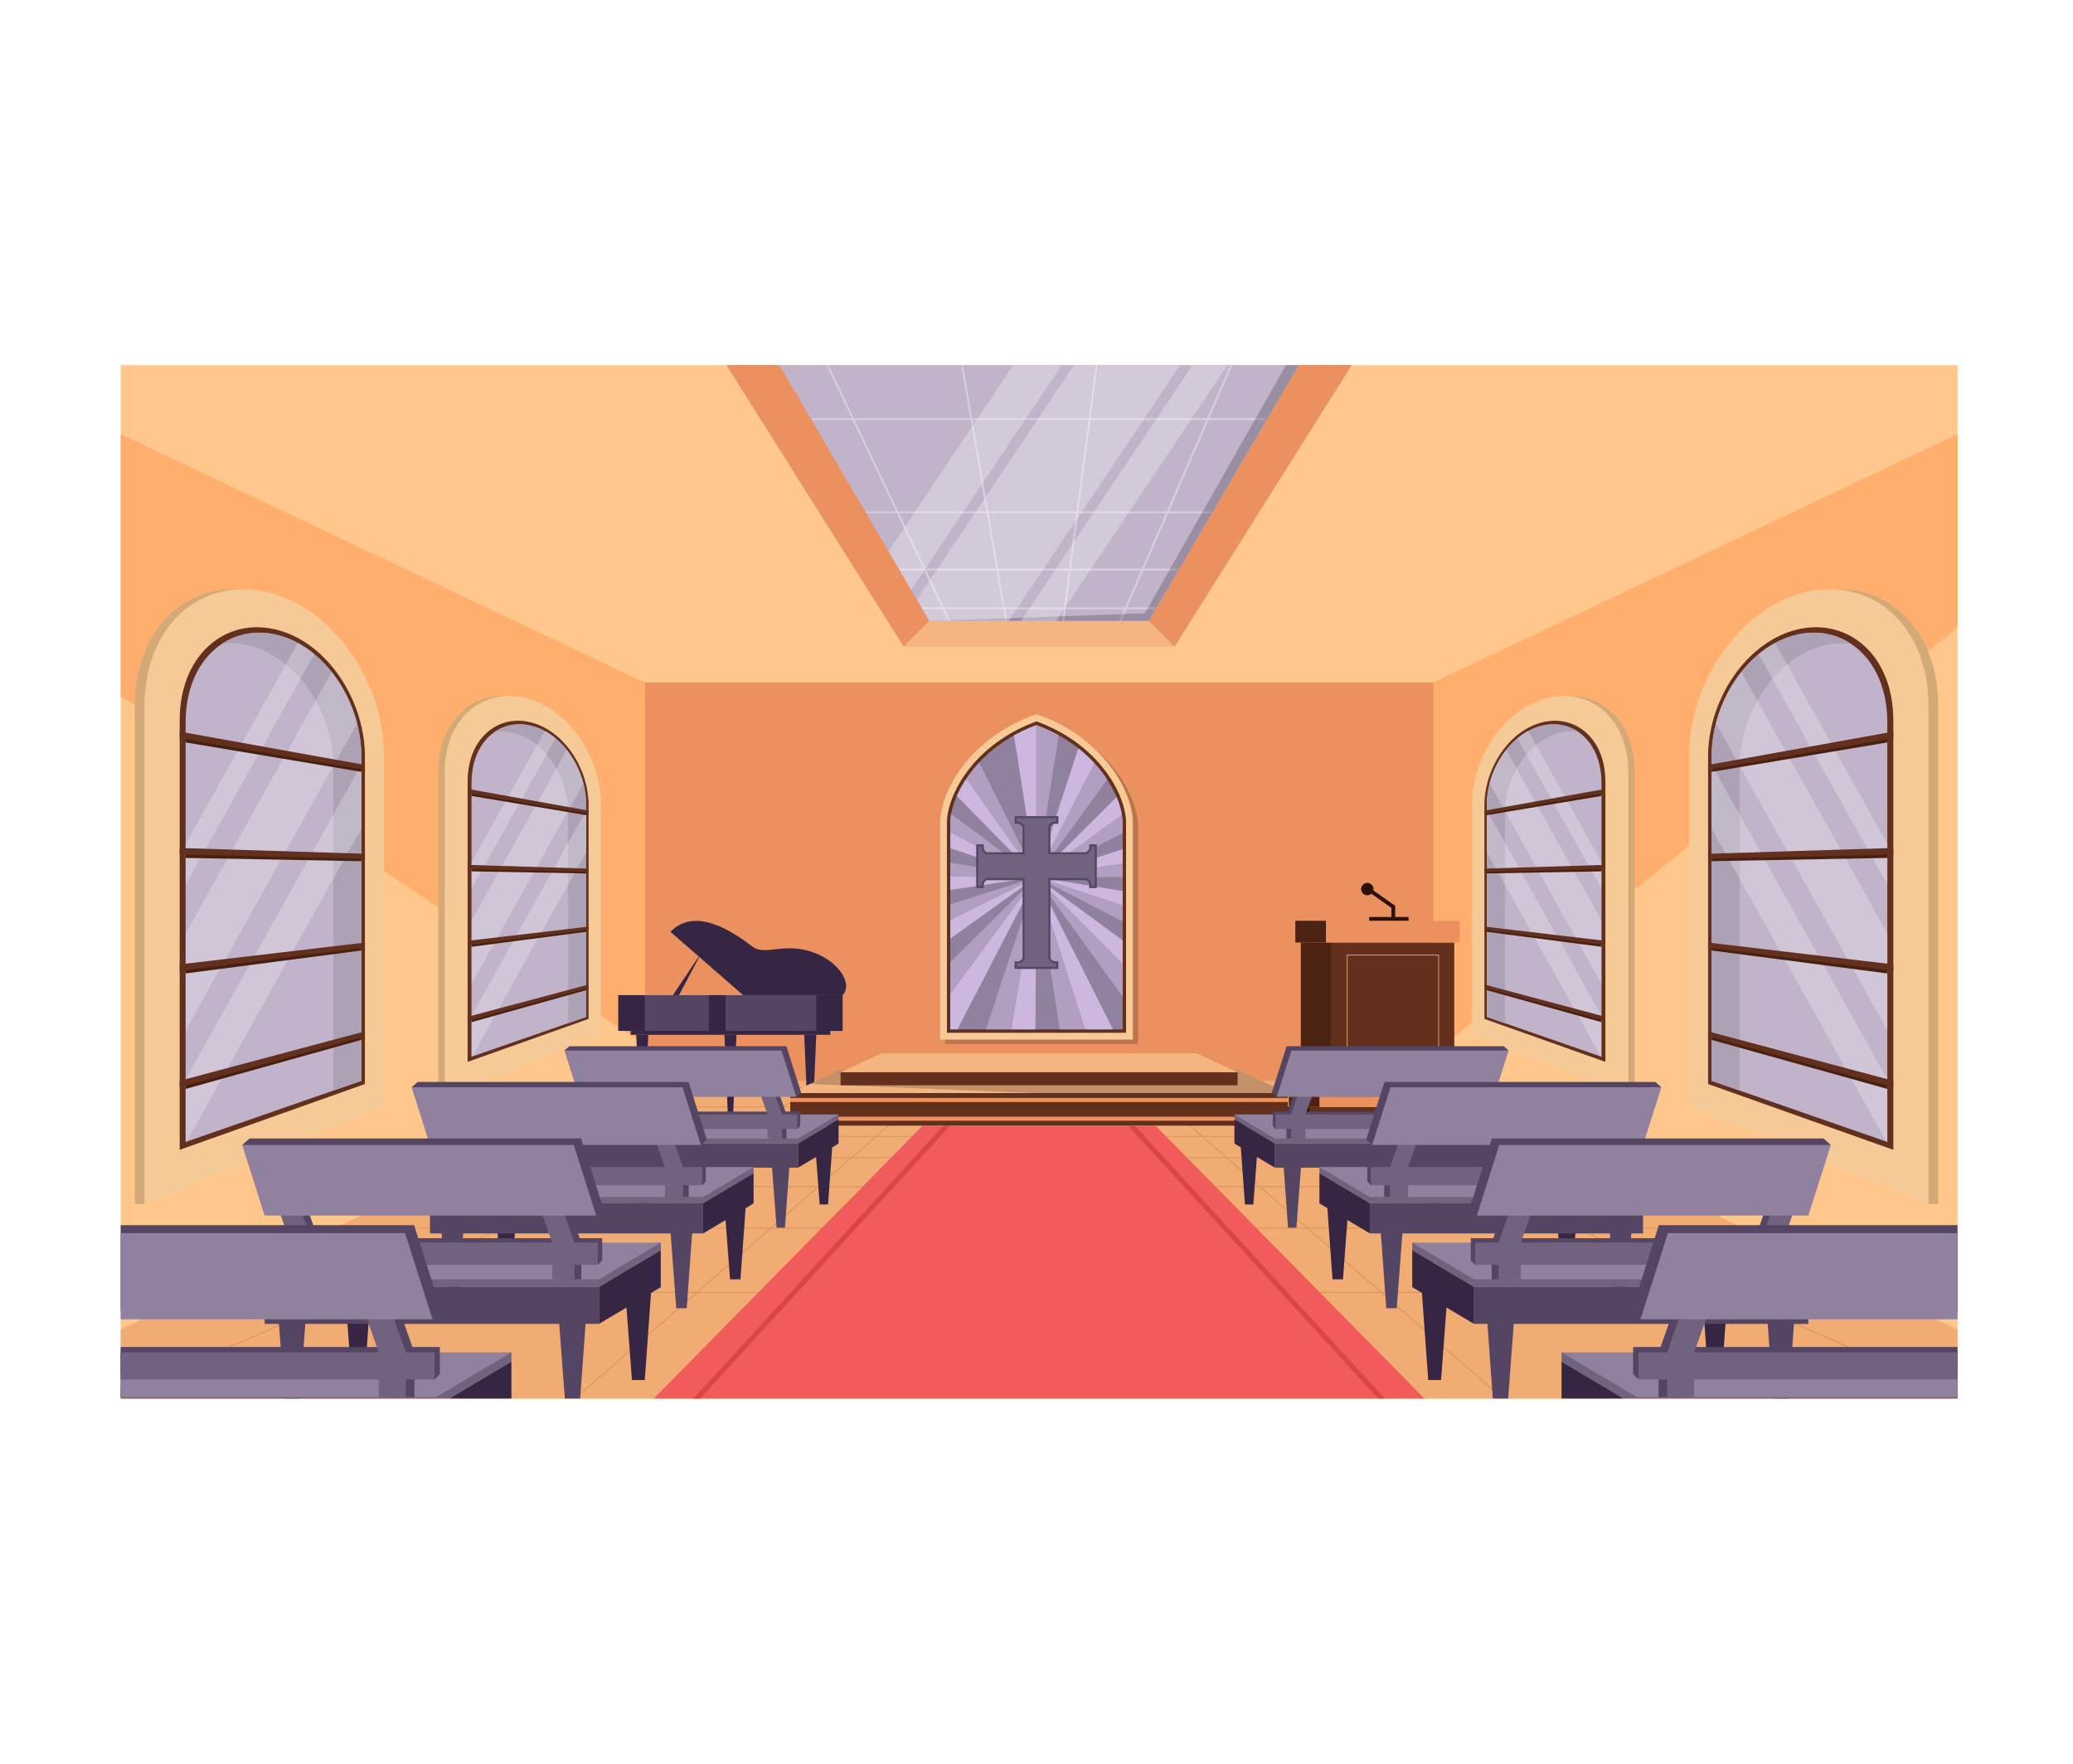 <?xml version="1.0" encoding="UTF-8"?>
<svg id="Layer_2" data-name="Layer 2" xmlns="http://www.w3.org/2000/svg" xmlns:xlink="http://www.w3.org/1999/xlink" viewBox="0 0 564.28 480">
  <defs>
    <style>
      .cls-1 {
        fill: #b29ec1;
      }

      .cls-1, .cls-2, .cls-3, .cls-4, .cls-5, .cls-6, .cls-7, .cls-8, .cls-9, .cls-10, .cls-11, .cls-12, .cls-13, .cls-14, .cls-15, .cls-16, .cls-17, .cls-18, .cls-19, .cls-20, .cls-21, .cls-22, .cls-23, .cls-24, .cls-25, .cls-26, .cls-27, .cls-28 {
        stroke-width: 0px;
      }

      .cls-2 {
        fill: #ffae6e;
      }

      .cls-3 {
        fill: #554564;
      }

      .cls-4 {
        fill: #4c2313;
      }

      .cls-5 {
        fill: #f15b5b;
      }

      .cls-6 {
        fill: #62301d;
      }

      .cls-7 {
        fill: #ffc78c;
      }

      .cls-8 {
        fill: #2d1006;
      }

      .cls-29 {
        opacity: .29;
      }

      .cls-9 {
        fill: #462011;
      }

      .cls-10 {
        fill: #362644;
      }

      .cls-11 {
        fill: none;
      }

      .cls-12 {
        fill: #ada1b6;
      }

      .cls-13 {
        opacity: .2;
      }

      .cls-30 {
        clip-path: url(#clippath-1);
      }

      .cls-14 {
        fill: #c0b3ca;
      }

      .cls-15 {
        fill: url(#linear-gradient-2);
        opacity: .14;
      }

      .cls-16 {
        opacity: .36;
      }

      .cls-16, .cls-17 {
        fill: #fff;
      }

      .cls-18 {
        fill: #f1ac73;
      }

      .cls-19 {
        fill: #d7955d;
      }

      .cls-20 {
        fill: #db4545;
      }

      .cls-21 {
        fill: url(#linear-gradient);
        mix-blend-mode: multiply;
      }

      .cls-31 {
        clip-path: url(#clippath);
      }

      .cls-22, .cls-32 {
        fill: #90819e;
      }

      .cls-23 {
        fill: #eb915f;
      }

      .cls-33 {
        filter: url(#luminosity-noclip);
      }

      .cls-24 {
        fill: #d2a977;
      }

      .cls-34 {
        mask: url(#mask-1);
      }

      .cls-35 {
        mask: url(#mask);
      }

      .cls-25 {
        fill: #71637f;
      }

      .cls-26 {
        fill: #f6ca96;
      }

      .cls-36 {
        opacity: .25;
      }

      .cls-27 {
        fill: #cdb7df;
      }

      .cls-28 {
        fill: #f4b581;
      }
    </style>
    <clipPath id="clippath">
      <rect id="SVGID" class="cls-11" x="32.85" y="99.38" width="500" height="281.25"/>
    </clipPath>
    <clipPath id="clippath-1">
      <path id="SVGID-3" data-name="SVGID" class="cls-22" d="M305.59,223.8v56.36h-46.91v-56.36c0-.66.06-1.39.2-2.17.29-1.68.89-3.6,1.85-5.64.47-1.01,1.02-2.04,1.67-3.08,1.06-1.73,2.38-3.48,3.95-5.19,1.49-1.62,3.21-3.2,5.19-4.68,1.08-.81,2.24-1.59,3.48-2.32,2.13-1.27,4.5-2.42,7.11-3.39,2.44.9,4.66,1.96,6.68,3.13.14.08.29.17.43.25.68.41,1.35.83,1.98,1.26.51.35,1.01.7,1.5,1.06.71.53,1.39,1.08,2.04,1.64,1.15.99,2.2,2.01,3.15,3.04.71.77,1.36,1.54,1.96,2.32.63.82,1.21,1.64,1.72,2.45.09.14.18.28.26.42.65,1.04,1.2,2.08,1.67,3.08.09.2.18.39.26.58.8,1.82,1.32,3.55,1.58,5.06.14.78.2,1.51.2,2.17h0Z"/>
    </clipPath>
    <filter id="luminosity-noclip" x="200.84" y="169.01" width="164.01" height="126.36" color-interpolation-filters="sRGB" filterUnits="userSpaceOnUse">
      <feFlood flood-color="#fff" result="bg"/>
      <feBlend in="SourceGraphic" in2="bg"/>
    </filter>
    <filter id="luminosity-noclip-2" x="200.84" y="-6842" width="164.01" height="32766" color-interpolation-filters="sRGB" filterUnits="userSpaceOnUse">
      <feFlood flood-color="#fff" result="bg"/>
      <feBlend in="SourceGraphic" in2="bg"/>
    </filter>
    <mask id="mask-1" x="200.84" y="-6842" width="164.01" height="32766" maskUnits="userSpaceOnUse"/>
    <linearGradient id="linear-gradient" x1="284.11" y1="181.53" x2="282.25" y2="349.62" gradientUnits="userSpaceOnUse">
      <stop offset="0" stop-color="#fff"/>
      <stop offset="1" stop-color="#1a1a1a"/>
    </linearGradient>
    <mask id="mask" x="200.84" y="169.01" width="164.01" height="126.36" maskUnits="userSpaceOnUse">
      <g class="cls-33">
        <g class="cls-34">
          <polygon class="cls-21" points="312.72 169.01 282.85 169.01 252.97 169.01 200.84 295.37 282.85 295.37 364.85 295.37 312.72 169.01"/>
        </g>
      </g>
    </mask>
    <linearGradient id="linear-gradient-2" x1="284.11" y1="181.53" x2="282.25" y2="349.62" gradientUnits="userSpaceOnUse">
      <stop offset="0" stop-color="#fff"/>
      <stop offset="1" stop-color="#fff"/>
    </linearGradient>
  </defs>
  <g id="Layer_2-2" data-name="Layer 2">
    <g>
      <g>
        <g>
          <rect class="cls-7" x="32.85" y="99.38" width="500" height="281.25"/>
          <rect class="cls-23" x="175.5" y="185.74" width="214.71" height="108.51"/>
          <g>
            <polygon class="cls-18" points="175.5 294.26 172.08 295.87 171.53 296.13 167.05 298.26 166.5 298.52 160.98 301.14 160.43 301.4 153.49 304.68 152.94 304.94 144.05 309.15 143.5 309.42 135.18 313.36 133.71 314.06 131.78 314.97 131.23 315.23 115.14 322.85 114.59 323.11 91.36 334.12 90.81 334.38 54.51 351.58 53.96 351.84 32.85 361.84 32.85 380.62 532.85 380.62 532.85 361.84 511.74 351.84 511.19 351.58 474.89 334.38 474.34 334.12 451.1 323.11 450.55 322.85 434.47 315.23 433.92 314.97 431.99 314.06 430.51 313.36 422.19 309.42 421.65 309.15 412.76 304.94 412.21 304.68 405.27 301.4 404.72 301.14 399.2 298.52 398.65 298.26 394.17 296.13 393.62 295.87 390.2 294.26 175.5 294.26"/>
            <path class="cls-19" d="M136.76,334.38h72.68l-9.87,8.6-9.87,8.6h-92.43l39.49-17.2ZM199.97,342.98l9.87-8.6h72.88v17.2h-92.62l9.87-8.6ZM282.98,334.38h72.88l19.74,17.2h-92.62v-17.2ZM356.26,334.38h72.68l2.78,1.21,36.71,15.99h-92.43l-19.74-17.2ZM150,328.62l12.64-5.51h59.74l-6.32,5.51-6.32,5.51h-72.39l12.64-5.51ZM216.46,328.62l6.32-5.51h59.94v11.01h-72.58l6.32-5.51ZM282.98,323.11h59.94l12.64,11.01h-72.58v-11.01ZM343.31,323.11h59.74l.73.31,24.56,10.7h-72.39l-12.64-11.01ZM171.99,319.04l8.75-3.81h50.7l-4.37,3.81-4.38,3.81h-59.44l8.75-3.81ZM227.45,319.04l4.37-3.81h50.89v7.62h-59.64l4.37-3.81ZM282.98,315.23h50.89l8.75,7.62h-59.64v-7.62ZM334.27,315.23h50.7l.5.22,16.99,7.4h-59.45l-8.75-7.62ZM187.71,312.19l6.38-2.78h44.02l-3.19,2.78-3.19,2.78h-50.4l6.38-2.78ZM235.32,312.19l3.19-2.78h44.21v5.56h-50.59l3.19-2.78ZM282.98,309.42h44.21l3.19,2.78,3.19,2.78h-50.59v-5.56ZM330.78,312.19l-3.19-2.78h44.02l.66.29,12.11,5.27h-50.4l-3.19-2.78ZM157.85,307.05l7.25-2.1h38.61l-9.67,4.21h-43.45l7.25-2.11ZM199.53,307.05l4.84-2.1h38.88l-2.42,2.1-2.42,2.11h-43.72l4.84-2.11ZM241.22,307.05l2.42-2.1h39.08v4.21h-43.91l2.42-2.11ZM282.98,304.94h39.08l2.42,2.1,2.42,2.11h-43.91v-4.21ZM324.87,307.05l-2.42-2.1h38.88l9.67,4.21h-43.72l-2.42-2.11ZM361.99,304.94h38.61l2.4.7,12.11,3.52h-43.45l-9.67-4.21ZM171.65,303.04l5.66-1.64h34.54l-7.54,3.29h-38.32l5.66-1.64ZM208.73,303.04l3.77-1.64h34.81l-1.89,1.64-1.89,1.64h-38.58l3.77-1.64ZM245.83,303.04l1.89-1.64h35.01v3.29h-38.78l1.89-1.64ZM282.98,301.4h35.01l3.77,3.29h-38.78v-3.29ZM318.38,301.4h34.81l.37.16,7.17,3.13h-38.58l-3.77-3.29ZM361.02,304.52l-7.17-3.13h34.54l.85.25,10.47,3.04h-38.32l-.37-.16ZM182.72,299.83l4.51-1.31h31.24l-6.01,2.62h-34.24l4.51-1.31ZM216.11,299.83l3.01-1.31h31.5l-1.5,1.31-1.5,1.31h-34.51l3.01-1.31ZM249.52,299.83l1.5-1.31h31.7v2.62h-34.71l1.5-1.31ZM282.98,298.52h31.7l1.5,1.31,1.5,1.31h-34.71v-2.62ZM316.58,299.83l-1.5-1.31h31.51l.22.1,5.79,2.52h-34.51l-1.51-1.31ZM347.24,298.52h31.24l.32.09,8.7,2.53h-34.24l-6.01-2.62ZM191.78,297.2l3.66-1.06h28.5l-4.88,2.12h-30.94l3.66-1.06ZM222.15,297.2l2.44-1.06h28.77l-1.22,1.06-1.22,1.06h-31.21l2.44-1.06ZM253.75,296.13h28.96v2.12h-31.4l2.44-2.12ZM282.98,296.13h28.97l2.44,2.12h-31.4v-2.12ZM312.34,296.13h28.77l4.88,2.12h-31.21l-2.44-2.12ZM341.76,296.13h28.5l7.32,2.12h-30.94l-4.88-2.12ZM363.79,294.26l5.58,1.62h-28.2l-3.72-1.62h-.65l3.72,1.62h-28.47l-1-.87-.86-.74h-.4l.86.74,1,.87h-28.67v-1.62h-.26v1.62h-28.66l1-.87.86-.74h-.4l-.86.74-1,.87h-28.47l2.01-.87,1.71-.74h-.65l-3.72,1.62h-28.2l3.01-.87,2.57-.74h-.94l-5.58,1.62h-23.32l-.55.26h22.97l-7.32,2.12h-20.14l-.55.26h19.79l-9.02,2.62h-16.3l-.55.26h15.95l-11.31,3.29h-11.58l-.55.26h11.23l-14.51,4.21h-5.6l-.55.26h5.26l-13.58,3.94-1.48.7,6.42-1.86,9.57-2.78h43.74l-12.76,5.56h-48.91l-.55.26h48.86l-17.49,7.62h-47.45l-.55.26h47.4l-25.29,11.01h-45.35l-.55.26h45.3l-39.49,17.2h-42.11l-.55.26h42.06l-63.17,27.51v.28l28.92-12.6,34.9-15.2h92.73l-17.45,15.2-15.6,13.58h.4l15.6-13.58,17.45-15.2h92.92v28.78h.26v-28.78h92.92l13.39,11.66,19.65,17.12h.4l-26.64-23.2-6.41-5.58h92.73l2.99,1.3,60.83,26.49v-.29l-63.17-27.51h42.06l-.55-.26h-42.11l-2.78-1.21-36.71-15.99h45.3l-.55-.26h-45.35l-.73-.32-24.56-10.7h47.39l-.55-.26h-47.44l-.5-.22-16.99-7.4h48.86l-.55-.26h-48.91l-.66-.28-12.11-5.27h43.75l1.21.35,14.78,4.29-1.48-.7-13.58-3.94h5.26l-.55-.26h-5.6l-1.32-.38-13.19-3.83h11.23l-.55-.26h-11.57l-.19-.06-11.12-3.23h15.95l-.55-.26h-16.3l-9.02-2.62h19.79l-.55-.26h-20.14l-7.32-2.12h22.97l-.55-.26h-23.32l-5.58-1.62h-.93Z"/>
          </g>
          <polygon class="cls-2" points="32.85 118.16 32.85 189.41 175.5 284.3 175.5 185.74 32.85 118.16"/>
          <polygon class="cls-2" points="390.2 185.74 390.2 286.68 532.85 170.7 532.85 118.16 390.2 185.74"/>
        </g>
        <g class="cls-31">
          <g>
            <g>
              <g>
                <path class="cls-24" d="M489.41,162.67c19.27-7.82,38.19,4.81,38.19,29.77v135.22h-2.64l-62.55-26.46v-95.57c0-17.64,11.06-36.49,27-42.95h0Z"/>
                <path class="cls-26" d="M486.77,162.67c19.27-7.82,38.19,4.81,38.19,29.77v135.22l-65.19-26.46v-95.57c0-17.64,11.06-36.49,27-42.95h0Z"/>
                <path class="cls-6" d="M515.37,312.92v-116.87c0-18.83-13.86-29.22-28.6-23.99-12.71,4.51-21.82,19.43-21.82,33.8v89.17l50.42,17.9Z"/>
                <path class="cls-14" d="M465.9,205.85v88.31l47.57,16.53.27.1v-114.19c0-17.99-12.99-28.05-26.98-23.19-1.23.42-2.42.96-3.56,1.58-1.58.85-3.08,1.87-4.49,3.04-1.71,1.41-3.29,3.04-4.71,4.83-3.2,4.03-5.6,8.89-6.93,14.01-.76,2.94-1.17,5.97-1.17,8.98h0Z"/>
                <path class="cls-12" d="M486.77,173.41h0c6.27-2.18,12.33-1.36,17.12,1.83-3.01-.41-6.23-.09-9.5,1.05h0c-12.14,4.22-20.86,18.53-20.86,32.44v88.08l-7.62-2.65v-88.31c0-13.91,8.72-28.22,20.86-32.44h0Z"/>
                <g class="cls-36">
                  <path class="cls-17" d="M474.01,182.86c-3.2,4.03-5.6,8.89-6.93,14.01l46.67,83.6v-26.42l-39.74-71.19Z"/>
                  <polygon class="cls-17" points="465.9 225.49 513.47 310.7 513.74 310.79 513.74 293.75 465.9 208.05 465.9 225.49"/>
                  <path class="cls-17" d="M513.74,229.69l-30.54-54.71c-1.58.85-3.08,1.87-4.49,3.04l35.03,62.76v-11.09Z"/>
                </g>
                <polygon class="cls-9" points="465.91 210.07 513.74 202.06 513.74 200.29 465.91 208.7 465.91 210.07"/>
                <polygon class="cls-6" points="464.95 209.55 515.37 200.9 515.37 199.11 464.95 208.19 464.95 209.55"/>
                <polygon class="cls-9" points="465.91 234.38 513.74 233.49 513.74 231.73 465.91 233.01 465.91 234.38"/>
                <polygon class="cls-6" points="464.95 233.72 515.37 232.57 515.37 230.79 464.95 232.36 464.95 233.72"/>
                <polygon class="cls-9" points="465.91 258.69 513.74 264.93 513.74 263.16 465.91 257.33 465.91 258.69"/>
                <polygon class="cls-6" points="464.95 257.89 515.37 264.25 515.37 262.47 464.95 256.53 464.95 257.89"/>
                <polygon class="cls-9" points="465.91 283.01 513.74 296.36 513.74 294.6 465.91 281.64 465.91 283.01"/>
                <polygon class="cls-6" points="464.95 282.06 515.37 295.93 515.37 294.15 464.95 280.7 464.95 282.06"/>
              </g>
              <g>
                <path class="cls-24" d="M420.04,190.91c12.58-5.11,24.93,3.14,24.93,19.43v88.27h-1.72l-40.83-17.27v-62.39c0-11.52,7.22-23.82,17.62-28.04h0Z"/>
                <path class="cls-26" d="M418.32,190.91c12.58-5.11,24.93,3.14,24.93,19.43v88.27l-42.56-17.27v-62.39c0-11.52,7.22-23.82,17.62-28.04h0Z"/>
                <path class="cls-6" d="M436.99,289v-76.3c0-12.29-9.05-19.08-18.67-15.66-8.3,2.94-14.25,12.69-14.25,22.06v58.21l32.92,11.68Z"/>
                <path class="cls-14" d="M404.7,219.1v57.65l31.05,10.79.18.06v-74.55c0-11.74-8.48-18.31-17.61-15.14-.8.28-1.58.62-2.33,1.03-1.03.55-2.01,1.22-2.93,1.99-1.11.92-2.15,1.99-3.07,3.16-2.09,2.63-3.66,5.8-4.52,9.15-.5,1.92-.77,3.9-.77,5.86h0Z"/>
                <path class="cls-12" d="M418.32,197.92h0c4.09-1.42,8.05-.89,11.18,1.2-1.96-.27-4.07-.06-6.2.69-7.92,2.75-13.62,12.1-13.62,21.18v57.5l-4.98-1.73v-57.65c0-9.08,5.7-18.42,13.62-21.18h0Z"/>
                <g class="cls-36">
                  <path class="cls-17" d="M409.99,204.09c-2.09,2.63-3.66,5.8-4.52,9.15l30.47,54.57v-17.25l-25.94-46.47Z"/>
                  <polygon class="cls-17" points="404.7 231.92 435.75 287.54 435.93 287.61 435.93 276.48 404.7 220.53 404.7 231.92"/>
                  <path class="cls-17" d="M435.93,234.66l-19.94-35.72c-1.03.55-2.01,1.22-2.93,1.99l22.87,40.97v-7.24Z"/>
                </g>
                <polygon class="cls-9" points="404.7 221.85 435.92 216.62 435.92 215.47 404.7 220.96 404.7 221.85"/>
                <polygon class="cls-6" points="404.07 221.51 436.99 215.86 436.99 214.7 404.07 220.63 404.07 221.51"/>
                <polygon class="cls-9" points="404.7 237.72 435.92 237.14 435.92 235.99 404.7 236.83 404.7 237.72"/>
                <polygon class="cls-6" points="404.07 237.29 436.99 236.54 436.99 235.38 404.07 236.41 404.07 237.29"/>
                <polygon class="cls-9" points="404.7 253.6 435.92 257.67 435.92 256.51 404.7 252.7 404.7 253.6"/>
                <polygon class="cls-6" points="404.07 253.07 436.99 257.22 436.99 256.06 404.07 252.18 404.07 253.07"/>
                <polygon class="cls-9" points="404.7 269.47 435.92 278.19 435.92 277.03 404.7 268.58 404.7 269.47"/>
                <polygon class="cls-6" points="404.07 268.85 436.99 277.9 436.99 276.74 404.07 267.96 404.07 268.85"/>
              </g>
            </g>
            <g>
              <g>
                <path class="cls-24" d="M74.87,162.67c-19.27-7.82-38.19,4.81-38.19,29.77v135.22h2.64l62.55-26.46v-95.57c0-17.64-11.06-36.49-27-42.95h0Z"/>
                <path class="cls-26" d="M77.51,162.67c-19.27-7.82-38.19,4.81-38.19,29.77v135.22l65.19-26.46v-95.57c0-17.64-11.06-36.49-27-42.95h0Z"/>
                <path class="cls-6" d="M48.91,312.92v-116.87c0-18.83,13.86-29.22,28.6-23.99,12.71,4.51,21.82,19.43,21.82,33.8v89.17l-50.42,17.9Z"/>
                <path class="cls-14" d="M98.37,205.85v88.31l-47.57,16.53-.27.1v-114.19c0-17.99,12.99-28.05,26.98-23.19,1.23.42,2.42.96,3.56,1.58,1.58.85,3.08,1.87,4.49,3.04,1.71,1.41,3.29,3.04,4.71,4.83,3.2,4.03,5.6,8.89,6.93,14.01.76,2.94,1.17,5.97,1.17,8.98h0Z"/>
                <path class="cls-12" d="M77.51,173.41h0c-6.27-2.18-12.33-1.36-17.12,1.83,3.01-.41,6.23-.09,9.5,1.05h0c12.14,4.22,20.86,18.53,20.86,32.44v88.08l7.62-2.65v-88.31c0-13.91-8.72-28.22-20.86-32.44h0Z"/>
                <g class="cls-36">
                  <path class="cls-17" d="M90.27,182.86c3.2,4.03,5.6,8.89,6.93,14.01l-46.67,83.6v-26.42l39.74-71.19Z"/>
                  <polygon class="cls-17" points="98.37 225.49 50.81 310.7 50.53 310.79 50.53 293.75 98.37 208.05 98.37 225.49"/>
                  <path class="cls-17" d="M50.53,229.69l30.54-54.71c1.58.85,3.08,1.87,4.49,3.04l-35.03,62.76v-11.09Z"/>
                </g>
                <polygon class="cls-9" points="98.37 210.07 50.54 202.06 50.54 200.29 98.37 208.7 98.37 210.07"/>
                <polygon class="cls-6" points="99.33 209.55 48.91 200.9 48.91 199.11 99.33 208.19 99.33 209.55"/>
                <polygon class="cls-9" points="98.37 234.38 50.54 233.49 50.54 231.73 98.37 233.01 98.37 234.38"/>
                <polygon class="cls-6" points="99.33 233.72 48.91 232.57 48.91 230.79 99.33 232.36 99.33 233.72"/>
                <polygon class="cls-9" points="98.37 258.69 50.54 264.93 50.54 263.16 98.37 257.33 98.37 258.69"/>
                <polygon class="cls-6" points="99.33 257.89 48.91 264.25 48.91 262.47 99.33 256.53 99.33 257.89"/>
                <polygon class="cls-9" points="98.37 283.01 50.54 296.36 50.54 294.6 98.37 281.64 98.37 283.01"/>
                <polygon class="cls-6" points="99.33 282.06 48.91 295.93 48.91 294.15 99.33 280.7 99.33 282.06"/>
              </g>
              <g>
                <path class="cls-24" d="M144.23,190.91c-12.58-5.11-24.93,3.14-24.93,19.43v88.27h1.72l40.83-17.27v-62.39c0-11.52-7.22-23.82-17.62-28.04h0Z"/>
                <path class="cls-26" d="M145.96,190.91c-12.58-5.11-24.93,3.14-24.93,19.43v88.27l42.56-17.27v-62.39c0-11.52-7.22-23.82-17.62-28.04h0Z"/>
                <path class="cls-6" d="M127.29,289v-76.3c0-12.29,9.05-19.08,18.67-15.66,8.3,2.94,14.25,12.69,14.25,22.06v58.21l-32.92,11.68Z"/>
                <path class="cls-14" d="M159.58,219.1v57.65l-31.05,10.79-.18.06v-74.55c0-11.74,8.48-18.31,17.61-15.14.8.28,1.58.62,2.33,1.03,1.03.55,2.01,1.22,2.93,1.99,1.11.92,2.15,1.99,3.07,3.16,2.09,2.63,3.66,5.8,4.52,9.15.5,1.92.77,3.9.77,5.86h0Z"/>
                <path class="cls-12" d="M145.96,197.92h0c-4.09-1.42-8.05-.89-11.18,1.2,1.96-.27,4.07-.06,6.2.69,7.92,2.75,13.62,12.1,13.62,21.18v57.5l4.98-1.73v-57.65c0-9.08-5.7-18.42-13.62-21.18h0Z"/>
                <g class="cls-36">
                  <path class="cls-17" d="M154.29,204.09c2.09,2.63,3.66,5.8,4.52,9.15l-30.47,54.57v-17.25l25.94-46.47Z"/>
                  <polygon class="cls-17" points="159.58 231.92 128.53 287.54 128.35 287.61 128.35 276.48 159.58 220.53 159.58 231.92"/>
                  <path class="cls-17" d="M128.35,234.66l19.94-35.72c1.03.55,2.01,1.22,2.93,1.99l-22.87,40.97v-7.24Z"/>
                </g>
                <polygon class="cls-9" points="159.58 221.85 128.35 216.62 128.35 215.47 159.58 220.96 159.58 221.85"/>
                <polygon class="cls-6" points="160.2 221.51 127.29 215.86 127.29 214.7 160.2 220.63 160.2 221.51"/>
                <polygon class="cls-9" points="159.58 237.72 128.35 237.14 128.35 235.99 159.58 236.83 159.58 237.72"/>
                <polygon class="cls-6" points="160.2 237.29 127.29 236.54 127.29 235.38 160.2 236.41 160.2 237.29"/>
                <polygon class="cls-9" points="159.58 253.6 128.35 257.67 128.35 256.51 159.58 252.7 159.58 253.6"/>
                <polygon class="cls-6" points="160.2 253.07 127.29 257.22 127.29 256.06 160.2 252.18 160.2 253.07"/>
                <polygon class="cls-9" points="159.58 269.47 128.35 278.19 128.35 277.03 159.58 268.58 159.58 269.47"/>
                <polygon class="cls-6" points="160.2 268.85 127.29 277.9 127.29 276.74 160.2 267.96 160.2 268.85"/>
              </g>
            </g>
            <g>
              <rect class="cls-3" x="168.32" y="270.84" width="61.03" height="9.73"/>
              <path class="cls-10" d="M202.29,270.84h27.06c2.92-3.01-1.05-9.45-8.58-11.85-7.92-2.52-12.53,1.3-16.1-1.46-7.47-5.79-16.32-10.02-22.16-3.92l19.77,17.23Z"/>
              <rect class="cls-10" x="168.32" y="270.84" width="7.16" height="9.73"/>
              <rect class="cls-10" x="222.19" y="270.84" width="7.16" height="9.73"/>
              <rect class="cls-10" x="193" y="270.84" width="4.51" height="9.73"/>
              <rect class="cls-10" x="171.66" y="280.57" width="54.35" height="1.06"/>
              <polygon class="cls-10" points="174.82 281.63 173.19 281.63 174.2 305.75 174.82 305.75 175.45 305.75 176.46 281.63 174.82 281.63"/>
              <polygon class="cls-10" points="198.84 281.63 197.2 281.63 198.22 305.75 198.84 305.75 199.46 305.75 200.47 281.63 198.84 281.63"/>
              <polygon class="cls-10" points="220.55 281.63 218.92 281.63 219.93 305.75 220.55 305.75 221.17 305.75 222.19 281.63 220.55 281.63"/>
              <polygon class="cls-10" points="183.18 270.84 190.21 260.32 190.34 260.45 184.82 270.84 183.18 270.84"/>
            </g>
            <g>
              <rect class="cls-8" x="348" y="301.27" width="8.43" height="5.1"/>
              <rect class="cls-4" x="350.83" y="298.44" width="8.42" height="2.83"/>
              <rect class="cls-4" x="354.09" y="256.51" width="8.37" height="41.93"/>
              <rect class="cls-4" x="352.59" y="250.6" width="8.37" height="5.91"/>
              <rect class="cls-6" x="356.37" y="301.27" width="45.58" height="5.1"/>
              <rect class="cls-23" x="359.2" y="298.44" width="39.92" height="2.83"/>
              <rect class="cls-6" x="362.45" y="256.51" width="33.41" height="41.93"/>
              <path class="cls-28" d="M391.69,295.04h-25.07v-35.2h25.07v35.2ZM366.81,294.86h24.7v-34.83h-24.7v34.83Z"/>
              <rect class="cls-23" x="360.96" y="250.6" width="36.39" height="5.91"/>
              <g>
                <rect class="cls-8" x="372.69" y="249.57" width="10.73" height="1.02"/>
                <polygon class="cls-8" points="379.78 250.09 378.74 250.09 378.74 247.07 372.58 242.73 373.18 241.88 379.78 246.53 379.78 250.09"/>
                <circle class="cls-8" cx="372.19" cy="241.97" r="1.68" transform="translate(51.46 548.9) rotate(-76.77)"/>
              </g>
            </g>
            <g>
              <path class="cls-13" d="M257.33,284.13v-59.14c0-3.43,1.57-9.18,5.97-15.05,3.26-4.35,9.26-10.31,19.3-14.04l.97-.36.97.36c10.04,3.72,16.03,9.69,19.29,14.04,4.4,5.87,5.97,11.62,5.97,15.05v59.14h-52.46Z"/>
              <path class="cls-26" d="M255.91,282.94v-59.14c0-3.43,1.57-9.18,5.97-15.05,3.26-4.35,9.26-10.31,19.3-14.04l.97-.36.97.36c10.04,3.72,16.03,9.69,19.29,14.04,4.4,5.87,5.97,11.62,5.97,15.05v59.14h-52.46Z"/>
              <path class="cls-6" d="M257.76,281.09v-57.29c0-3.13,1.47-8.43,5.6-13.94,3.11-4.15,8.84-9.84,18.46-13.41l.32-.12.32.12c9.62,3.57,15.35,9.26,18.46,13.41,4.13,5.5,5.6,10.81,5.6,13.94v57.29h-48.76Z"/>
              <g>
                <path id="SVGID-2" data-name="SVGID" class="cls-32" d="M305.59,223.8v56.36h-46.91v-56.36c0-.66.06-1.39.2-2.17.29-1.68.89-3.6,1.85-5.64.47-1.01,1.02-2.04,1.67-3.08,1.06-1.73,2.38-3.48,3.95-5.19,1.49-1.62,3.21-3.2,5.19-4.68,1.08-.81,2.24-1.59,3.48-2.32,2.13-1.27,4.5-2.42,7.11-3.39,2.44.9,4.66,1.96,6.68,3.13.14.08.29.17.43.25.68.41,1.35.83,1.98,1.26.51.35,1.01.7,1.5,1.06.71.53,1.39,1.08,2.04,1.64,1.15.99,2.2,2.01,3.15,3.04.71.77,1.36,1.54,1.96,2.32.63.82,1.21,1.64,1.72,2.45.09.14.18.28.26.42.65,1.04,1.2,2.08,1.67,3.08.09.2.18.39.26.58.8,1.82,1.32,3.55,1.58,5.06.14.78.2,1.51.2,2.17h0Z"/>
                <g class="cls-30">
                  <g>
                    <g>
                      <polygon class="cls-27" points="282.09 187.15 282.09 238.69 273.95 187.15 282.09 187.15"/>
                      <polygon class="cls-1" points="282.09 187.15 282.09 238.69 290.24 187.15 282.09 187.15"/>
                    </g>
                    <g>
                      <polygon class="cls-27" points="305.52 192.79 282.09 238.69 298.27 189.09 305.52 192.79"/>
                      <polygon class="cls-1" points="305.52 192.79 282.09 238.69 312.78 196.49 305.52 192.79"/>
                    </g>
                    <g>
                      <polygon class="cls-27" points="323.83 208.46 282.09 238.69 319.06 201.87 323.83 208.46"/>
                      <polygon class="cls-1" points="323.83 208.46 282.09 238.69 328.61 215.06 323.83 208.46"/>
                    </g>
                    <g>
                      <polygon class="cls-27" points="333.01 230.75 282.09 238.69 331.76 222.7 333.01 230.75"/>
                      <polygon class="cls-1" points="333.01 230.75 282.09 238.69 334.27 238.79 333.01 230.75"/>
                    </g>
                    <g>
                      <polygon class="cls-27" points="331.06 254.77 282.09 238.69 333.6 247.03 331.06 254.77"/>
                      <polygon class="cls-1" points="331.06 254.77 282.09 238.69 328.52 262.51 331.06 254.77"/>
                    </g>
                    <g>
                      <polygon class="cls-27" points="318.39 275.28 282.09 238.69 324.17 269.54 318.39 275.28"/>
                      <polygon class="cls-1" points="318.39 275.28 282.09 238.69 312.61 281.01 318.39 275.28"/>
                    </g>
                    <g>
                      <polygon class="cls-27" points="297.79 287.78 282.09 238.69 305.54 285.3 297.79 287.78"/>
                      <polygon class="cls-1" points="297.79 287.78 282.09 238.69 290.03 290.26 297.79 287.78"/>
                    </g>
                    <g>
                      <polygon class="cls-27" points="273.75 289.55 282.09 238.69 281.79 290.87 273.75 289.55"/>
                      <polygon class="cls-1" points="273.75 289.55 282.09 238.69 265.72 288.23 273.75 289.55"/>
                    </g>
                    <g>
                      <polygon class="cls-27" points="251.54 280.19 282.09 238.69 258.1 285.02 251.54 280.19"/>
                      <polygon class="cls-1" points="251.54 280.19 282.09 238.69 244.98 275.37 251.54 280.19"/>
                    </g>
                    <g>
                      <polygon class="cls-27" points="236.01 261.76 282.09 238.69 239.66 269.05 236.01 261.76"/>
                      <polygon class="cls-1" points="236.01 261.76 282.09 238.69 232.36 254.48 236.01 261.76"/>
                    </g>
                    <g>
                      <polygon class="cls-27" points="230.56 238.29 282.09 238.69 230.49 246.43 230.56 238.29"/>
                      <polygon class="cls-1" points="230.56 238.29 282.09 238.69 230.62 230.15 230.56 238.29"/>
                    </g>
                    <g>
                      <polygon class="cls-27" points="236.38 214.9 282.09 238.69 232.62 222.12 236.38 214.9"/>
                      <polygon class="cls-1" points="236.38 214.9 282.09 238.69 240.13 207.68 236.38 214.9"/>
                    </g>
                    <g>
                      <polygon class="cls-27" points="252.19 196.72 282.09 238.69 245.56 201.44 252.19 196.72"/>
                      <polygon class="cls-1" points="252.19 196.72 282.09 238.69 258.82 191.99 252.19 196.72"/>
                    </g>
                  </g>
                </g>
              </g>
              <path class="cls-3" d="M276.19,263.7v-2.1l.6.05s.02,0,.06,0c.35,0,1.16-.09,1.49-.9v-21.2h-9.67c-.95.38-.91,1.43-.9,1.55l.04.59h-.59s-1.5,0-1.5,0v-11.89h2.1l-.05.6c0,.12-.05,1.17.9,1.55h9.67v-6.88c-.33-.81-1.15-.9-1.49-.9-.03,0-.05,0-.06,0l-.59.04v-.59s0-1.5,0-1.5h11.89v2.1l-.6-.05s-.02,0-.06,0c-.35,0-1.16.09-1.49.9v6.88h9.67c.95-.38.91-1.43.9-1.55l-.04-.59h.59s1.5,0,1.5,0v11.89h-2.1l.05-.6c0-.12.05-1.17-.9-1.55h-9.67v21.2c.33.81,1.15.9,1.49.9.03,0,.05,0,.06,0l.59-.04v.59s0,1.5,0,1.5h-11.89Z"/>
              <path class="cls-25" d="M297.06,230.35s.13,1.64-1.36,2.15h-10.33v-7.54c.51-1.49,2.15-1.36,2.15-1.36v-.94h-10.78v.94s1.64-.13,2.15,1.36v7.54h-10.33c-1.49-.51-1.36-2.15-1.36-2.15h-.94v10.78h.94s-.13-1.64,1.36-2.15h10.33v21.86c-.51,1.49-2.15,1.36-2.15,1.36v.94h10.78v-.94s-1.64.13-2.15-1.36h0v-21.86h10.33c1.49.51,1.36,2.15,1.36,2.15h.94v-10.78h-.94Z"/>
            </g>
            <g>
              <g>
                <polygon class="cls-28" points="350.57 297.49 215.12 297.49 229.03 291.02 336.67 291.02 350.57 297.49"/>
                <rect class="cls-6" x="215.12" y="297.49" width="135.45" height="8.87"/>
                <rect class="cls-23" x="215.12" y="298.82" width="135.45" height="1.11"/>
                <rect class="cls-23" x="215.12" y="303.91" width="135.45" height="1.11"/>
                <polygon class="cls-13" points="220.46 295.01 281.43 297.49 350.57 297.49 336.67 291.03 229.03 291.03 220.46 295.01"/>
                <polygon class="cls-28" points="336.88 291.83 228.82 291.83 239.92 286.68 325.78 286.68 336.88 291.83"/>
                <rect class="cls-6" x="228.82" y="291.83" width="108.06" height="3.54"/>
              </g>
              <g>
                <polygon class="cls-5" points="387.73 380.62 177.97 380.62 251.17 306.35 314.53 306.35 387.73 380.62"/>
                <polygon class="cls-20" points="256.78 306.35 188.74 380.62 190.6 380.62 258.64 306.35 256.78 306.35"/>
                <polygon class="cls-20" points="308.92 306.35 376.96 380.62 375.1 380.62 307.06 306.35 308.92 306.35"/>
              </g>
            </g>
            <g>
              <g>
                <g>
                  <polygon class="cls-10" points="171.8 309.86 173.16 327.81 175.44 327.81 176.73 309.86 171.8 309.86"/>
                  <polygon class="cls-10" points="221.76 309.86 223.12 327.81 225.4 327.81 226.7 309.86 221.76 309.86"/>
                  <polygon class="cls-25" points="228.26 304.66 228.26 304.66 228.26 303.31 213.62 304.66 168.66 304.66 160.35 309.61 157.64 309.86 157.64 311.21 157.64 311.21 157.64 311.21 217.24 311.21 228.26 304.66 228.26 304.66"/>
                  <polygon class="cls-22" points="217.24 309.86 157.64 309.86 168.66 303.31 228.26 303.31 217.24 309.86"/>
                  <polygon class="cls-3" points="217.81 302.53 158.42 302.53 158.42 302.53 158.42 302.53 157.64 303.31 158.42 303.36 158.42 306.48 205.29 306.48 217.03 307.26 217.81 306.48 217.81 306.48 217.81 306.48 217.81 302.53"/>
                  <polygon class="cls-3" points="160.51 294.97 163.47 303.36 163.47 309.86 167.42 309.86 167.42 303.35 164.46 294.97 160.51 294.97"/>
                  <polygon class="cls-25" points="159.27 294.97 162.24 303.36 162.24 309.86 166.18 309.86 166.18 303.35 163.22 294.97 159.27 294.97"/>
                  <polygon class="cls-3" points="207.19 294.97 210.15 303.36 210.15 309.86 214.1 309.86 214.1 303.35 211.14 294.97 207.19 294.97"/>
                  <polygon class="cls-25" points="205.96 294.97 208.92 303.36 208.92 309.86 212.87 309.86 212.87 303.35 209.9 294.97 205.96 294.97"/>
                  <polygon class="cls-3" points="218.06 297.34 214.06 284.75 154.95 284.75 153.63 285.91 155.42 286.25 158.95 297.34 210.65 297.34 216.75 298.49 218.06 297.34"/>
                  <polygon class="cls-22" points="216.75 298.49 157.63 298.49 153.63 285.91 212.74 285.91 216.75 298.49"/>
                  <rect class="cls-3" x="157.64" y="311.21" width="59.6" height="6.58"/>
                  <polygon class="cls-10" points="228.26 311.24 217.24 317.79 217.24 311.21 228.26 304.66 228.26 311.24"/>
                  <rect class="cls-25" x="157.64" y="303.31" width="59.39" height="3.95"/>
                  <polygon class="cls-3" points="160.07 316.17 161.42 334.12 163.71 334.12 165 316.17 160.07 316.17"/>
                  <polygon class="cls-3" points="210.03 316.17 211.39 334.12 213.67 334.12 214.96 316.17 210.03 316.17"/>
                </g>
                <g>
                  <polygon class="cls-10" points="134.7 325.79 136.39 348.18 139.24 348.18 140.86 325.79 134.7 325.79"/>
                  <polygon class="cls-10" points="197.02 325.79 198.72 348.18 201.56 348.18 203.18 325.79 197.02 325.79"/>
                  <polygon class="cls-25" points="205.13 319.31 205.13 319.31 205.13 317.62 186.87 319.31 130.79 319.31 120.41 325.47 117.04 325.79 117.04 327.48 117.04 327.48 117.04 327.48 191.38 327.48 205.13 319.31 205.13 319.31"/>
                  <polygon class="cls-22" points="191.38 325.79 117.04 325.79 130.79 317.62 205.13 317.62 191.38 325.79"/>
                  <polygon class="cls-3" points="192.1 316.64 118.01 316.64 118.01 316.64 118.01 316.64 117.04 317.62 118.01 317.68 118.01 321.57 176.48 321.57 191.12 322.55 192.1 321.57 192.1 321.57 192.1 321.57 192.1 316.64"/>
                  <polygon class="cls-3" points="120.62 307.21 124.31 317.68 124.31 325.79 129.23 325.79 129.23 317.67 125.54 307.21 120.62 307.21"/>
                  <polygon class="cls-25" points="119.08 307.21 122.77 317.68 122.77 325.79 127.7 325.79 127.7 317.67 124 307.21 119.08 307.21"/>
                  <polygon class="cls-3" points="178.85 307.21 182.54 317.68 182.54 325.79 187.47 325.79 187.47 317.67 183.77 307.21 178.85 307.21"/>
                  <polygon class="cls-25" points="177.31 307.21 181 317.68 181 325.79 185.93 325.79 185.93 317.67 182.23 307.21 177.31 307.21"/>
                  <polygon class="cls-3" points="192.41 310.17 187.42 294.47 113.68 294.47 112.04 295.91 114.27 296.34 118.67 310.17 183.16 310.17 190.77 311.61 192.41 310.17"/>
                  <polygon class="cls-22" points="190.77 311.61 117.03 311.61 112.04 295.91 185.78 295.91 190.77 311.61"/>
                  <rect class="cls-3" x="117.04" y="327.48" width="74.34" height="8.21"/>
                  <polygon class="cls-10" points="205.13 327.52 191.38 335.69 191.38 327.48 205.13 319.31 205.13 327.52"/>
                  <rect class="cls-25" x="117.04" y="317.62" width="74.08" height="4.93"/>
                  <polygon class="cls-3" points="120.06 333.66 121.76 356.06 124.6 356.06 126.22 333.66 120.06 333.66"/>
                  <polygon class="cls-3" points="182.39 333.66 184.08 356.06 186.93 356.06 188.55 333.66 182.39 333.66"/>
                </g>
                <g>
                  <polygon class="cls-10" points="93.66 348.19 95.73 375.6 99.22 375.6 101.19 348.19 93.66 348.19"/>
                  <polygon class="cls-10" points="169.95 348.19 172.02 375.6 175.51 375.6 177.48 348.19 169.95 348.19"/>
                  <polygon class="cls-25" points="179.87 340.26 179.87 340.26 179.87 338.19 157.52 340.26 88.87 340.26 76.17 347.8 72.04 348.19 72.04 350.26 72.04 350.26 72.04 350.26 163.04 350.26 179.87 340.26 179.87 340.26"/>
                  <polygon class="cls-22" points="163.04 348.19 72.04 348.19 88.87 338.19 179.87 338.19 163.04 348.19"/>
                  <polygon class="cls-3" points="163.92 336.99 73.23 336.99 73.23 336.99 73.23 336.99 72.04 338.19 73.23 338.27 73.23 343.03 144.8 343.03 162.72 344.22 163.92 343.03 163.92 343.03 163.92 343.03 163.92 336.99"/>
                  <polygon class="cls-3" points="76.42 325.45 80.94 338.26 80.94 348.19 86.97 348.19 86.97 338.25 82.45 325.45 76.42 325.45"/>
                  <polygon class="cls-25" points="74.54 325.45 79.06 338.26 79.06 348.19 85.09 348.19 85.09 338.25 80.56 325.45 74.54 325.45"/>
                  <polygon class="cls-3" points="147.7 325.45 152.22 338.26 152.22 348.19 158.25 348.19 158.25 338.25 153.73 325.45 147.7 325.45"/>
                  <polygon class="cls-25" points="145.82 325.45 150.34 338.26 150.34 348.19 156.37 348.19 156.37 338.25 151.85 325.45 145.82 325.45"/>
                  <polygon class="cls-3" points="164.3 329.07 158.19 309.85 67.93 309.85 65.92 311.62 68.65 312.14 74.04 329.07 152.98 329.07 162.29 330.83 164.3 329.07"/>
                  <polygon class="cls-22" points="162.29 330.83 72.03 330.83 65.92 311.62 156.18 311.62 162.29 330.83"/>
                  <rect class="cls-3" x="72.04" y="350.26" width="91" height="10.05"/>
                  <polygon class="cls-10" points="179.87 350.31 163.04 360.31 163.04 350.26 179.87 340.26 179.87 350.31"/>
                  <rect class="cls-25" x="72.04" y="338.19" width="90.69" height="6.04"/>
                  <polygon class="cls-3" points="75.74 357.83 77.82 385.24 81.3 385.24 83.28 357.83 75.74 357.83"/>
                  <polygon class="cls-3" points="152.03 357.83 154.11 385.24 157.59 385.24 159.57 357.83 152.03 357.83"/>
                </g>
                <g>
                  <polygon class="cls-25" points="118.65 382.81 7.48 382.81 28.04 370.59 139.21 370.59 118.65 382.81"/>
                  <polygon class="cls-25" points="139.21 370.59 139.21 368.06 7.48 380.27 7.48 382.81 139.21 370.59"/>
                  <polygon class="cls-22" points="118.65 380.27 7.48 380.27 28.04 368.06 139.21 368.06 118.65 380.27"/>
                  <rect class="cls-3" x="8.94" y="366.6" width="110.79" height="7.38"/>
                  <polygon class="cls-3" points="118.27 375.43 119.72 373.97 8.94 366.6 7.48 368.06 118.27 375.43"/>
                  <polygon class="cls-3" points="99.91 352.5 105.44 368.15 105.44 380.27 112.8 380.27 112.8 368.13 107.28 352.5 99.91 352.5"/>
                  <polygon class="cls-25" points="97.61 352.5 103.13 368.15 103.13 380.27 110.5 380.27 110.5 368.13 104.98 352.5 97.61 352.5"/>
                  <polygon class="cls-3" points="120.19 356.92 112.73 333.44 2.46 333.44 0 335.6 3.34 336.23 9.92 356.92 106.36 356.92 117.74 359.07 120.19 356.92"/>
                  <polygon class="cls-22" points="117.74 359.07 7.47 359.07 0 335.6 110.27 335.6 117.74 359.07"/>
                  <polygon class="cls-10" points="139.21 382.86 118.65 395.08 118.65 382.81 139.21 370.59 139.21 382.86"/>
                  <rect class="cls-25" x="7.48" y="368.06" width="110.79" height="7.38"/>
                </g>
              </g>
              <g>
                <g>
                  <polygon class="cls-10" points="392.48 309.86 391.12 327.81 388.84 327.81 387.54 309.86 392.48 309.86"/>
                  <polygon class="cls-10" points="342.52 309.86 341.16 327.81 338.88 327.81 337.58 309.86 342.52 309.86"/>
                  <polygon class="cls-25" points="336.02 304.66 336.02 304.66 336.02 303.31 350.65 304.66 395.61 304.66 403.93 309.61 406.64 309.86 406.64 311.21 406.64 311.21 406.64 311.21 347.04 311.21 336.02 304.66 336.02 304.66"/>
                  <polygon class="cls-22" points="347.04 309.86 406.64 309.86 395.61 303.31 336.02 303.31 347.04 309.86"/>
                  <polygon class="cls-3" points="346.47 302.53 405.86 302.53 405.86 302.53 405.86 302.53 406.64 303.31 405.86 303.36 405.86 306.48 358.99 306.48 347.25 307.26 346.47 306.48 346.47 306.48 346.47 306.48 346.47 302.53"/>
                  <polygon class="cls-3" points="403.77 294.97 400.81 303.36 400.81 309.86 396.86 309.86 396.86 303.35 399.82 294.97 403.77 294.97"/>
                  <polygon class="cls-25" points="405 294.97 402.04 303.36 402.04 309.86 398.09 309.86 398.09 303.35 401.05 294.97 405 294.97"/>
                  <polygon class="cls-3" points="357.09 294.97 354.12 303.36 354.12 309.86 350.18 309.86 350.18 303.35 353.14 294.97 357.09 294.97"/>
                  <polygon class="cls-25" points="358.32 294.97 355.36 303.36 355.36 309.86 351.41 309.86 351.41 303.35 354.37 294.97 358.32 294.97"/>
                  <polygon class="cls-3" points="346.21 297.34 350.22 284.75 409.33 284.75 410.65 285.91 408.85 286.25 405.33 297.34 353.63 297.34 347.53 298.49 346.21 297.34"/>
                  <polygon class="cls-22" points="347.53 298.49 406.64 298.49 410.65 285.91 351.53 285.91 347.53 298.49"/>
                  <rect class="cls-3" x="347.04" y="311.21" width="59.6" height="6.58"/>
                  <polygon class="cls-10" points="336.02 311.24 347.04 317.79 347.04 311.21 336.02 304.66 336.02 311.24"/>
                  <rect class="cls-25" x="347.25" y="303.31" width="59.39" height="3.95"/>
                  <polygon class="cls-3" points="404.21 316.17 402.85 334.12 400.57 334.12 399.27 316.17 404.21 316.17"/>
                  <polygon class="cls-3" points="354.25 316.17 352.89 334.12 350.61 334.12 349.31 316.17 354.25 316.17"/>
                </g>
                <g>
                  <polygon class="cls-10" points="429.58 325.79 427.88 348.18 425.04 348.18 423.42 325.79 429.58 325.79"/>
                  <polygon class="cls-10" points="367.25 325.79 365.56 348.18 362.71 348.18 361.1 325.79 367.25 325.79"/>
                  <polygon class="cls-25" points="359.15 319.31 359.15 319.31 359.15 317.62 377.4 319.31 433.49 319.31 443.86 325.47 447.24 325.79 447.24 327.48 447.24 327.48 447.24 327.48 372.9 327.48 359.15 319.31 359.15 319.31"/>
                  <polygon class="cls-22" points="372.9 325.79 447.24 325.79 433.49 317.62 359.15 317.62 372.9 325.79"/>
                  <polygon class="cls-3" points="372.18 316.64 446.26 316.64 446.26 316.64 446.26 316.64 447.24 317.62 446.26 317.68 446.26 321.57 387.8 321.57 373.15 322.55 372.18 321.57 372.18 321.57 372.18 321.57 372.18 316.64"/>
                  <polygon class="cls-3" points="443.66 307.21 439.97 317.68 439.97 325.79 435.04 325.79 435.04 317.67 438.74 307.21 443.66 307.21"/>
                  <polygon class="cls-25" points="445.2 307.21 441.51 317.68 441.51 325.79 436.58 325.79 436.58 317.67 440.27 307.21 445.2 307.21"/>
                  <polygon class="cls-3" points="385.43 307.21 381.73 317.68 381.73 325.79 376.81 325.79 376.81 317.67 380.5 307.21 385.43 307.21"/>
                  <polygon class="cls-25" points="386.97 307.21 383.27 317.68 383.27 325.79 378.35 325.79 378.35 317.67 382.04 307.21 386.97 307.21"/>
                  <polygon class="cls-3" points="371.87 310.17 376.86 294.47 450.6 294.47 452.24 295.91 450 296.34 445.61 310.17 381.12 310.17 373.51 311.61 371.87 310.17"/>
                  <polygon class="cls-22" points="373.51 311.61 447.25 311.61 452.24 295.91 378.5 295.91 373.51 311.61"/>
                  <rect class="cls-3" x="372.9" y="327.48" width="74.34" height="8.21"/>
                  <polygon class="cls-10" points="359.15 327.52 372.9 335.69 372.9 327.48 359.15 319.31 359.15 327.52"/>
                  <rect class="cls-25" x="373.15" y="317.62" width="74.09" height="4.93"/>
                  <polygon class="cls-3" points="444.21 333.66 442.52 356.06 439.67 356.06 438.06 333.66 444.21 333.66"/>
                  <polygon class="cls-3" points="381.89 333.66 380.2 356.06 377.35 356.06 375.73 333.66 381.89 333.66"/>
                </g>
                <g>
                  <polygon class="cls-10" points="470.62 348.19 468.55 375.6 465.06 375.6 463.08 348.19 470.62 348.19"/>
                  <polygon class="cls-10" points="394.33 348.19 392.26 375.6 388.77 375.6 386.79 348.19 394.33 348.19"/>
                  <polygon class="cls-25" points="384.41 340.26 384.41 340.26 384.41 338.19 406.75 340.26 475.41 340.26 488.1 347.8 492.24 348.19 492.24 350.26 492.24 350.26 492.24 350.26 401.24 350.26 384.41 340.26 384.41 340.26"/>
                  <polygon class="cls-22" points="401.24 348.19 492.24 348.19 475.41 338.19 384.41 338.19 401.24 348.19"/>
                  <polygon class="cls-3" points="400.36 336.99 491.04 336.99 491.04 336.99 491.04 336.99 492.24 338.19 491.04 338.27 491.04 343.03 419.48 343.03 401.55 344.22 400.36 343.03 400.36 343.03 400.36 343.03 400.36 336.99"/>
                  <polygon class="cls-3" points="487.86 325.45 483.34 338.26 483.34 348.19 477.31 348.19 477.31 338.25 481.83 325.45 487.86 325.45"/>
                  <polygon class="cls-25" points="489.74 325.45 485.22 338.26 485.22 348.19 479.19 348.19 479.19 338.25 483.71 325.45 489.74 325.45"/>
                  <polygon class="cls-3" points="416.58 325.45 412.05 338.26 412.05 348.19 406.03 348.19 406.03 338.25 410.55 325.45 416.58 325.45"/>
                  <polygon class="cls-25" points="418.46 325.45 413.94 338.26 413.94 348.19 407.91 348.19 407.91 338.25 412.43 325.45 418.46 325.45"/>
                  <polygon class="cls-3" points="399.98 329.07 406.09 309.85 496.35 309.85 498.36 311.62 495.62 312.14 490.24 329.07 411.3 329.07 401.99 330.83 399.98 329.07"/>
                  <polygon class="cls-22" points="401.99 330.83 492.25 330.83 498.36 311.62 408.1 311.62 401.99 330.83"/>
                  <rect class="cls-3" x="401.24" y="350.26" width="91" height="10.05"/>
                  <polygon class="cls-10" points="384.41 350.31 401.24 360.31 401.24 350.26 384.41 340.26 384.41 350.31"/>
                  <rect class="cls-25" x="401.55" y="338.19" width="90.69" height="6.04"/>
                  <polygon class="cls-3" points="488.53 357.83 486.46 385.24 482.97 385.24 481 357.83 488.53 357.83"/>
                  <polygon class="cls-3" points="412.24 357.83 410.17 385.24 406.68 385.24 404.71 357.83 412.24 357.83"/>
                </g>
                <g>
                  <polygon class="cls-25" points="445.62 382.81 556.8 382.81 536.24 370.59 425.06 370.59 445.62 382.81"/>
                  <polygon class="cls-25" points="425.06 370.59 425.06 368.06 556.8 380.27 556.8 382.81 425.06 370.59"/>
                  <polygon class="cls-22" points="445.62 380.27 556.8 380.27 536.24 368.06 425.06 368.06 445.62 380.27"/>
                  <rect class="cls-3" x="444.55" y="366.6" width="110.79" height="7.38"/>
                  <polygon class="cls-3" points="446.01 375.43 444.55 373.97 555.34 366.6 556.8 368.06 446.01 375.43"/>
                  <polygon class="cls-3" points="464.36 352.5 458.84 368.15 458.84 380.27 451.47 380.27 451.47 368.13 457 352.5 464.36 352.5"/>
                  <polygon class="cls-25" points="466.67 352.5 461.14 368.15 461.14 380.27 453.78 380.27 453.78 368.13 459.3 352.5 466.67 352.5"/>
                  <polygon class="cls-3" points="444.08 356.92 451.55 333.44 561.82 333.44 564.28 335.6 560.93 336.23 554.36 356.92 457.92 356.92 446.54 359.07 444.08 356.92"/>
                  <polygon class="cls-22" points="446.54 359.07 556.81 359.07 564.28 335.6 454 335.6 446.54 359.07"/>
                  <polygon class="cls-10" points="425.06 382.86 445.62 395.08 445.62 382.81 425.06 370.59 425.06 382.86"/>
                  <rect class="cls-25" x="446.01" y="368.06" width="110.79" height="7.38"/>
                </g>
              </g>
            </g>
            <g>
              <polygon class="cls-14" points="367.92 99.38 319.7 175.99 246 175.99 243.57 172.13 241.97 169.58 235.57 159.42 197.77 99.38 367.92 99.38"/>
              <path class="cls-16" d="M344.41,114.32v-.52h-15.24l6.21-14.32-.48-.21-6.3,14.53h-31.71l1.88-14.39-.52-.07-1.89,14.46h-31.73l-2.49-14.47-.51.09,2.48,14.38h-31.7l-6.91-14.53-.47.22,6.81,14.31h-10.8v.52h11.05l11.82,24.85h-8.12v.52h8.37l7.16,15.06h-6.48v.52h6.72l4.77,10.02h-5.36v.52h5.61l1.58,3.31.47-.22-1.47-3.09h15.93l.56,3.25.51-.09-.54-3.16h15.96l-.41,3.17.52.07.42-3.24h15.94l-1.34,3.1.48.21,1.43-3.31h7.88v-.52h-7.65l4.35-10.02h9.43v-.52h-9.2l6.53-15.06h11.73v-.52h-11.5l10.78-24.85h15.46ZM296.3,114.32l-3.25,24.85h-24.04l-4.28-24.85h31.57ZM292.98,139.69l-1.97,15.06h-19.31l-2.6-15.06h23.88ZM232.66,114.32h31.54l4.28,24.85h-24.01l-11.82-24.85ZM244.73,139.69h23.85l2.6,15.06h-19.29l-7.16-15.06ZM256.9,165.29l-4.77-10.02h19.13l1.73,10.02h-16.09ZM273.52,165.29l-1.73-10.02h19.15l-1.31,10.02h-16.12ZM306.26,165.29h-16.1l1.31-10.02h19.13l-4.35,10.02ZM310.83,154.75h-19.29l1.97-15.06h23.86l-6.53,15.06ZM317.59,139.17h-24.02l3.25-24.85h31.55l-10.78,24.85Z"/>
              <path class="cls-13" d="M252.97,169.01c.66,0,58.68-2.11,58.68-2.11l38.39-67.53h3.52l-40.84,69.64h-59.75Z"/>
              <g class="cls-29">
                <polygon class="cls-17" points="275.81 99.38 235.57 159.42 241.97 169.58 289.02 99.38 275.81 99.38"/>
                <polygon class="cls-17" points="324.58 99.38 273.23 175.99 282.81 175.99 334.15 99.38 324.58 99.38"/>
                <polygon class="cls-17" points="292.33 99.38 243.57 172.13 246 175.99 269.88 175.99 321.22 99.38 292.33 99.38"/>
              </g>
              <polygon class="cls-28" points="312.72 169.01 282.85 169.01 252.97 169.01 246 175.99 282.85 175.99 319.7 175.99 312.72 169.01"/>
              <polygon class="cls-23" points="252.97 169.01 212.14 99.37 197.77 99.37 246 175.99 252.97 169.01"/>
              <polygon class="cls-23" points="312.72 169.01 353.56 99.37 367.92 99.37 319.7 175.99 312.72 169.01"/>
              <g class="cls-35">
                <polygon class="cls-15" points="312.72 169.01 282.85 169.01 252.97 169.01 200.84 295.37 282.85 295.37 364.85 295.37 312.72 169.01"/>
              </g>
            </g>
          </g>
        </g>
      </g>
      <rect class="cls-11" x="12.85" width="540" height="480"/>
    </g>
  </g>
</svg>